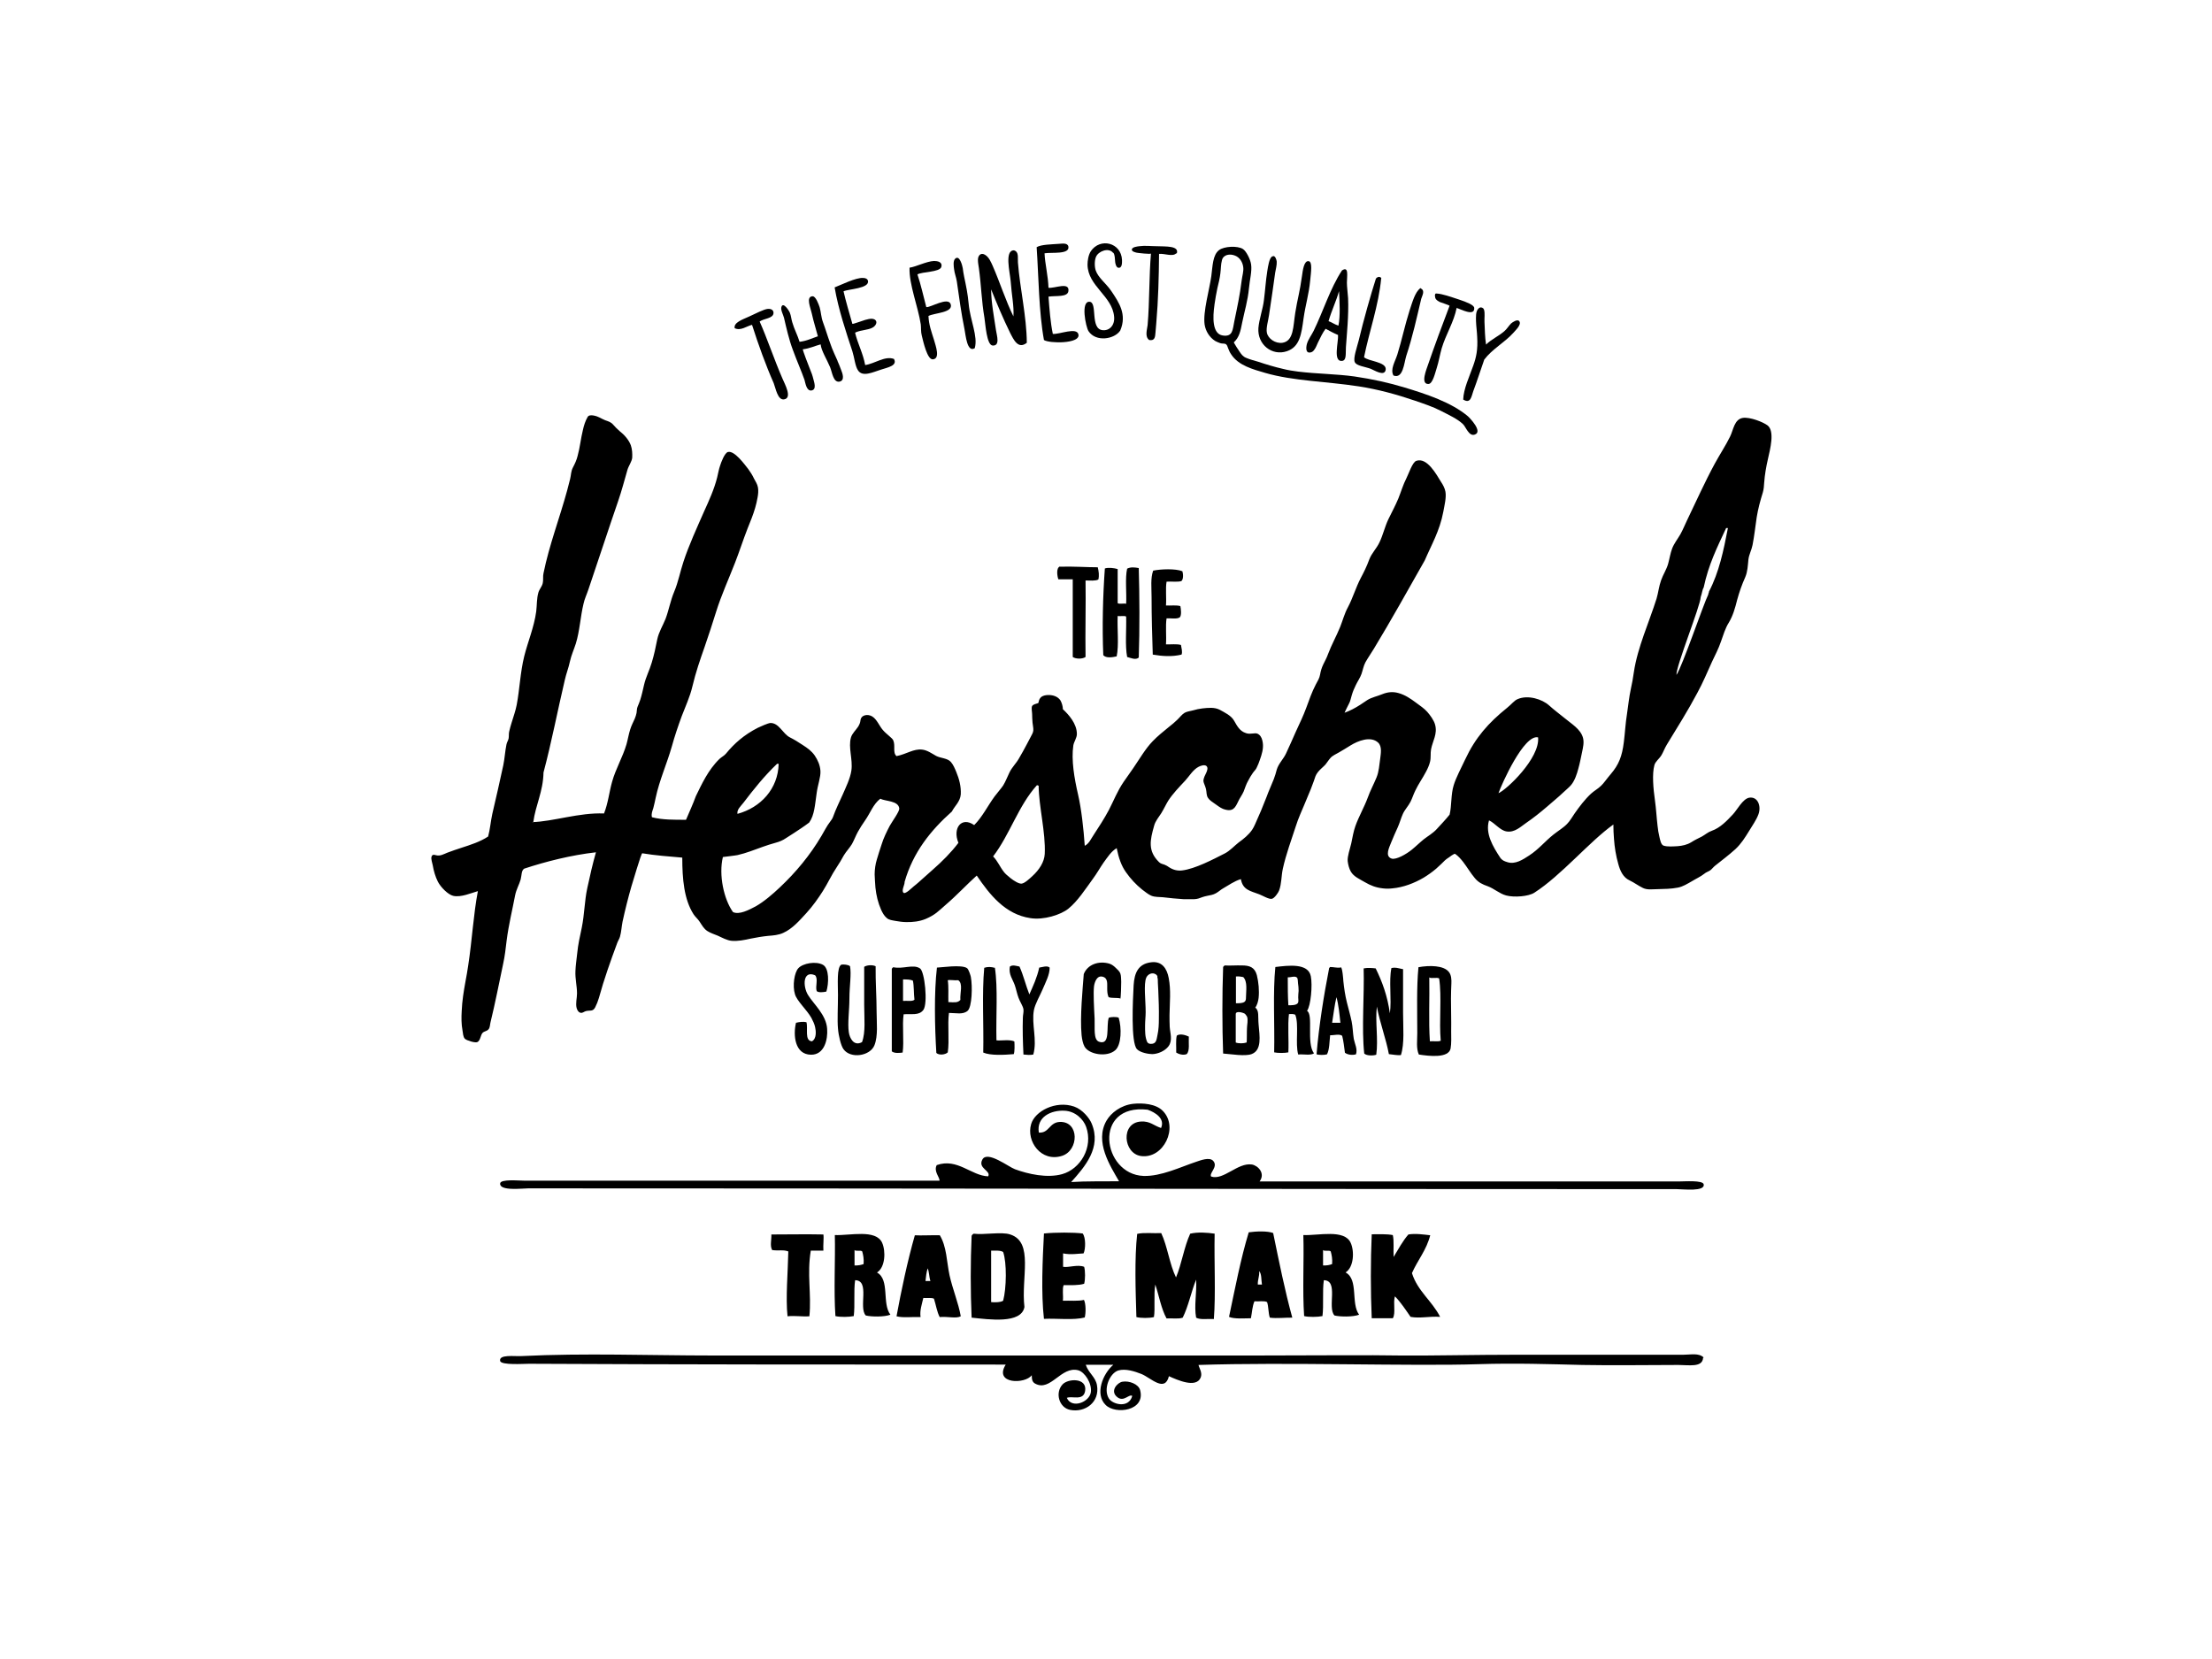 <svg xmlns="http://www.w3.org/2000/svg" width="200" height="150" viewBox="0 0 200 150" fill="none"><path fill-rule="evenodd" clip-rule="evenodd" d="M48.108 74.334C50.033 74.281 52.332 73.461 54.613 73.55C54.988 72.606 55.077 71.626 55.344 70.681C55.665 69.523 56.306 68.453 56.645 67.295C56.77 66.849 56.841 66.386 56.984 65.941C57.09 65.602 57.251 65.299 57.393 64.978C57.465 64.8 57.518 64.639 57.554 64.461C57.59 64.265 57.572 64.087 57.643 63.909C57.732 63.695 57.821 63.481 57.892 63.267C58.035 62.822 58.124 62.376 58.231 61.931C58.391 61.218 58.73 60.594 58.926 59.917C59.14 59.222 59.282 58.527 59.425 57.814C59.568 57.137 59.924 56.584 60.174 55.961C60.477 55.159 60.619 54.303 60.958 53.501C61.332 52.61 61.492 51.701 61.795 50.792C62.276 49.313 63.025 47.691 63.666 46.23C64.112 45.25 64.575 44.234 64.843 43.165C64.932 42.808 64.985 42.452 65.11 42.096C65.199 41.81 65.52 40.937 65.823 40.866C66.411 40.723 67.32 41.989 67.659 42.416C67.855 42.684 68.033 42.969 68.175 43.272C68.318 43.539 68.478 43.771 68.532 44.074C68.585 44.377 68.55 44.697 68.496 44.983C68.389 45.624 68.193 46.248 67.962 46.854C67.837 47.175 67.712 47.478 67.587 47.798C67.177 48.85 66.874 49.812 66.465 50.864C65.894 52.343 65.217 53.804 64.736 55.355C64.415 56.388 64.076 57.422 63.72 58.456C63.292 59.685 62.918 60.737 62.597 62.091C62.383 63 61.974 63.873 61.635 64.764C61.314 65.638 60.993 66.582 60.744 67.491C60.298 69.059 59.621 70.538 59.282 72.142C59.211 72.445 59.158 72.766 59.069 73.069C58.98 73.354 58.873 73.568 58.944 73.889C59.871 74.138 61.011 74.121 62.027 74.121C62.33 73.408 62.651 72.713 62.918 71.982C63.435 70.93 64.023 69.612 65.057 68.614C65.253 68.436 65.484 68.329 65.645 68.132C66.375 67.241 67.266 66.439 68.532 65.798C68.763 65.691 69.423 65.388 69.654 65.37C70.439 65.352 70.777 66.35 71.419 66.671C71.811 66.867 72.185 67.099 72.559 67.348C73.005 67.633 73.361 67.883 73.664 68.311C73.949 68.738 74.145 69.184 74.181 69.701C74.217 70.253 73.949 70.913 73.843 71.679C73.682 72.766 73.647 73.693 73.165 74.37C72.72 74.709 72.256 75.011 71.793 75.314C71.561 75.457 71.33 75.617 71.098 75.76C70.759 75.992 70.492 76.099 70.1 76.206C69.708 76.312 69.334 76.437 68.977 76.562C68.229 76.829 67.48 77.132 66.696 77.311C66.571 77.346 65.36 77.489 65.36 77.489C64.968 79.128 65.449 81.302 66.269 82.461C66.821 82.746 67.73 82.265 68.336 81.944C69.084 81.516 69.85 80.857 70.492 80.251C71.954 78.879 73.254 77.311 74.27 75.582C74.537 75.136 74.751 74.691 75.054 74.299C75.161 74.156 75.268 74.013 75.322 73.853C75.571 73.158 75.892 72.516 76.195 71.839C76.48 71.18 76.872 70.396 76.979 69.665C77.122 68.649 76.676 67.58 76.943 66.671C77.05 66.315 77.371 66.03 77.585 65.709C77.692 65.531 77.781 65.352 77.799 65.138C77.852 64.622 78.476 64.533 78.868 64.782C79.296 65.049 79.51 65.655 79.831 66.012C80.133 66.368 80.668 66.725 80.757 66.921C80.989 67.42 80.686 68.043 81.06 68.364C81.969 68.186 82.593 67.687 83.377 67.776C83.84 67.829 84.232 68.115 84.642 68.346C85.052 68.56 85.676 68.542 85.979 68.899C86.193 69.148 86.335 69.487 86.46 69.79C86.727 70.431 86.906 71.109 86.87 71.822C86.816 72.499 86.3 72.891 86.068 73.372C84.143 75.083 82.557 77.061 81.791 79.734C81.809 80.001 81.506 80.465 81.666 80.697C81.826 80.928 82.468 80.251 82.611 80.144C82.753 80.037 82.896 79.912 83.02 79.805C83.448 79.431 83.876 79.039 84.321 78.647C85.177 77.899 85.997 77.079 86.656 76.206C86.104 74.869 86.941 73.8 88.082 74.602C88.83 73.853 89.294 72.873 89.935 72C90.185 71.661 90.47 71.358 90.701 71.02C90.933 70.645 91.076 70.235 91.272 69.843C91.503 69.362 91.878 69.024 92.127 68.578C92.377 68.15 92.608 67.74 92.84 67.295C92.965 67.063 93.072 66.849 93.196 66.618C93.285 66.439 93.41 66.261 93.428 66.047C93.446 65.816 93.375 65.566 93.357 65.335C93.339 65.085 93.321 64.818 93.321 64.568C93.321 64.39 93.232 63.998 93.321 63.838C93.41 63.677 93.678 63.642 93.874 63.57C93.891 63.57 93.945 63.303 93.963 63.267C93.998 63.178 94.07 63.089 94.141 63.018C94.337 62.875 94.587 62.84 94.818 62.84C95.228 62.84 95.656 62.982 95.888 63.339C96.012 63.57 96.101 63.873 96.101 64.123C96.618 64.604 97.367 65.424 97.367 66.368C97.367 66.725 97.099 67.063 97.046 67.402C96.85 68.703 97.135 70.378 97.474 71.839C97.776 73.14 97.973 74.94 98.079 76.473C98.472 76.277 98.65 75.831 98.881 75.493C99.345 74.78 99.826 74.049 100.254 73.247C100.717 72.356 101.002 71.572 101.59 70.699C101.875 70.271 102.196 69.861 102.464 69.451C103.052 68.596 103.568 67.687 104.228 67.01C104.673 66.546 105.19 66.136 105.689 65.727C105.956 65.513 106.206 65.317 106.438 65.085C106.669 64.871 106.848 64.604 107.115 64.444C107.347 64.319 107.614 64.301 107.863 64.23C108.149 64.141 108.434 64.087 108.719 64.051C109.236 63.998 109.806 63.927 110.287 64.176C110.733 64.426 111.321 64.693 111.588 65.174C111.855 65.638 112.087 66.101 112.639 66.279C112.782 66.332 112.942 66.35 113.103 66.332C113.37 66.332 113.602 66.226 113.834 66.422C114.047 66.582 114.136 66.885 114.172 67.135C114.261 67.669 114.083 68.222 113.905 68.721C113.834 68.934 113.744 69.166 113.637 69.38C113.566 69.576 113.388 69.719 113.281 69.879C113.121 70.111 112.978 70.342 112.853 70.592C112.675 70.895 112.568 71.251 112.443 71.572C112.301 71.893 112.087 72.16 111.944 72.481C111.677 73.033 111.481 73.461 110.59 73.14C110.323 73.033 110.055 72.82 109.824 72.659C109.628 72.516 109.378 72.374 109.236 72.16C109.057 71.911 109.111 71.626 109.04 71.34C108.968 71.037 108.826 70.806 108.808 70.627C108.808 70.325 108.968 70.093 109.075 69.843C109.147 69.683 109.253 69.398 109.075 69.255C108.897 69.113 108.558 69.237 108.38 69.326C107.863 69.594 107.543 70.164 107.168 70.574C106.634 71.144 106.028 71.768 105.618 72.41C105.422 72.73 105.226 73.158 104.994 73.532C104.762 73.889 104.46 74.245 104.353 74.655C103.978 75.974 103.764 76.936 104.798 77.952C104.941 78.095 105.101 78.112 105.297 78.184C105.44 78.237 105.582 78.326 105.707 78.415C106.063 78.647 106.455 78.754 106.883 78.701C108.059 78.558 109.681 77.703 110.733 77.168C111.196 76.936 111.588 76.491 111.998 76.17C112.443 75.849 112.889 75.493 113.21 75.029C113.299 74.905 113.406 74.691 113.477 74.53C113.851 73.711 114.19 72.909 114.511 72.071C114.707 71.519 114.956 71.002 115.17 70.449C115.277 70.164 115.366 69.879 115.437 69.594C115.598 69.041 116.043 68.632 116.275 68.132C116.578 67.491 116.863 66.832 117.148 66.19C117.326 65.816 117.487 65.442 117.665 65.067C117.986 64.372 118.235 63.642 118.503 62.929C118.645 62.572 118.788 62.234 118.966 61.895C119.126 61.592 119.305 61.325 119.358 60.986C119.412 60.665 119.501 60.38 119.643 60.077C119.786 59.774 119.964 59.471 120.071 59.151C120.392 58.295 120.837 57.511 121.176 56.673C121.408 56.085 121.568 55.462 121.871 54.909C122.316 54.072 122.584 53.127 123.029 52.272C123.314 51.737 123.564 51.238 123.813 50.561C124.027 50.008 124.473 49.581 124.722 49.046C125.043 48.386 125.204 47.638 125.524 46.961C125.827 46.337 126.166 45.713 126.433 45.072C126.683 44.448 126.861 43.824 127.164 43.236C127.36 42.862 127.698 41.793 128.055 41.668C129.035 41.329 129.873 42.898 130.283 43.557C130.461 43.824 130.639 44.145 130.692 44.466C130.782 44.983 130.603 45.696 130.496 46.284C130.176 47.994 129.409 49.295 128.821 50.668C127.306 53.341 125.809 56.032 124.223 58.652C123.974 59.062 123.689 59.471 123.457 59.881C123.279 60.22 123.225 60.576 123.101 60.933C122.976 61.289 122.744 61.61 122.584 61.949C122.441 62.234 122.316 62.537 122.227 62.84C122.138 63.107 122.103 63.392 121.96 63.642C121.817 63.909 121.693 64.176 121.568 64.444C122.067 64.265 122.53 64.016 122.976 63.731C123.19 63.588 123.404 63.446 123.617 63.303C124.009 63.053 124.544 62.947 124.972 62.768C125.453 62.572 125.934 62.519 126.433 62.661C127.039 62.822 127.556 63.178 128.055 63.552C128.394 63.802 128.768 64.051 129.053 64.372C129.32 64.675 129.641 65.121 129.748 65.495C129.997 66.35 129.534 66.992 129.392 67.74C129.32 68.115 129.392 68.489 129.302 68.863C129.231 69.166 129.089 69.487 128.946 69.754C128.643 70.342 128.251 70.877 127.966 71.483C127.805 71.804 127.698 72.16 127.538 72.481C127.342 72.873 127.021 73.194 126.843 73.586C126.665 73.978 126.558 74.406 126.38 74.798C126.184 75.243 125.97 75.689 125.792 76.152C125.613 76.615 125.186 77.417 125.827 77.631C126.237 77.756 127.164 77.221 127.645 76.829C128.019 76.526 128.358 76.188 128.732 75.885C129.124 75.582 129.57 75.332 129.908 74.958C130.3 74.53 130.71 74.103 131.067 73.657C131.263 72.873 131.174 71.822 131.441 70.984C131.655 70.289 132.1 69.469 132.475 68.667C133.401 66.689 134.56 65.37 136.288 63.98C136.645 63.695 136.93 63.321 137.215 63.214C138.142 62.804 139.443 63.214 140.066 63.784C140.459 64.141 140.975 64.533 141.439 64.907C142.045 65.424 142.918 65.905 143.132 66.725C143.239 67.152 143.132 67.58 143.043 68.008C142.936 68.507 142.847 69.006 142.704 69.505C142.579 69.986 142.383 70.574 142.062 70.966C141.902 71.162 141.599 71.412 141.332 71.661C140.868 72.107 140.369 72.499 139.888 72.926C139.265 73.461 138.641 73.96 137.964 74.423C137.536 74.709 136.948 75.314 136.199 75.172C135.611 75.065 135.166 74.423 134.631 74.174C134.275 75.368 134.987 76.544 135.629 77.524C135.807 77.792 136.003 77.863 136.288 77.952C137.001 78.184 137.696 77.72 138.267 77.346C139.14 76.776 139.674 76.081 140.459 75.457C140.886 75.118 141.367 74.833 141.688 74.495C141.956 74.227 142.169 73.835 142.383 73.532C142.793 72.944 143.292 72.285 143.845 71.768C144.13 71.501 144.486 71.323 144.771 71.037C145.003 70.823 145.288 70.396 145.627 70.004C146.375 69.13 146.66 68.382 146.821 67.099C146.928 66.261 146.963 65.424 147.106 64.55C147.213 63.838 147.284 63.071 147.462 62.252C147.569 61.77 147.641 61.378 147.73 60.755C148.068 58.509 149.102 56.281 149.779 54.125C149.939 53.59 149.993 53.002 150.189 52.468C150.367 51.951 150.688 51.487 150.831 50.953C150.955 50.507 151.027 50.026 151.187 49.598C151.365 49.135 151.668 48.761 151.918 48.333C152.149 47.923 152.328 47.478 152.524 47.068C153.343 45.375 154.127 43.61 155.036 41.935C155.5 41.08 156.034 40.278 156.426 39.476C156.729 38.87 156.801 37.908 157.585 37.783C158.244 37.694 159.403 38.157 159.812 38.46C160.49 38.977 160.044 40.634 159.848 41.508C159.688 42.203 159.563 42.915 159.51 43.646C159.492 43.949 159.474 44.234 159.385 44.537C159.153 45.286 158.957 45.998 158.832 46.783C158.708 47.62 158.618 48.458 158.458 49.278C158.369 49.741 158.137 50.133 158.084 50.596C158.03 51.131 158.013 51.683 157.799 52.182C157.496 52.86 157.264 53.519 157.068 54.232C156.89 54.945 156.694 55.658 156.319 56.281C155.981 56.816 155.821 57.404 155.607 57.992C155.393 58.634 155.072 59.24 154.787 59.846C154.359 60.79 153.967 61.735 153.468 62.644C152.63 64.23 151.65 65.78 150.706 67.331C150.51 67.651 150.385 68.008 150.225 68.275C150.011 68.632 149.672 68.845 149.583 69.184C149.369 69.968 149.476 71.269 149.637 72.392C149.743 73.14 149.779 73.907 149.868 74.655C149.904 75.011 149.957 75.35 150.046 75.707C150.1 75.92 150.171 76.366 150.403 76.455C150.759 76.58 151.312 76.526 151.686 76.508C152.114 76.473 152.541 76.384 152.916 76.152C153.219 75.956 153.557 75.796 153.878 75.635C154.163 75.475 154.448 75.225 154.769 75.118C155.535 74.851 156.141 74.21 156.676 73.639C157.068 73.229 157.567 72.231 158.155 72.124C158.939 72 159.26 72.891 158.993 73.621C158.797 74.156 158.44 74.637 158.155 75.118C157.781 75.724 157.442 76.277 156.908 76.776C156.319 77.311 155.696 77.774 155.072 78.273C154.912 78.398 154.805 78.558 154.644 78.683C154.466 78.808 154.252 78.861 154.092 79.004C153.753 79.271 153.343 79.449 152.969 79.681C152.559 79.912 152.167 80.162 151.722 80.251C151.098 80.376 150.474 80.376 149.85 80.394C149.405 80.394 148.959 80.483 148.549 80.287C148.14 80.091 147.765 79.805 147.355 79.609C146.749 79.342 146.482 78.718 146.322 78.13C146.108 77.382 145.983 76.615 145.93 75.849C145.894 75.421 145.876 74.976 145.876 74.548C143.702 76.099 141.171 79.146 138.73 80.714C138.213 81.053 136.912 81.16 136.181 80.964C135.576 80.803 135.094 80.34 134.506 80.126C134.043 79.966 133.669 79.788 133.348 79.396C132.956 78.932 132.653 78.398 132.279 77.916C132.065 77.649 131.851 77.4 131.566 77.204C131.494 77.15 131.049 77.489 130.978 77.542C130.71 77.703 130.55 77.881 130.336 78.095C130.176 78.237 130.015 78.398 129.855 78.54C129.498 78.843 129.124 79.11 128.714 79.36C127.859 79.859 126.879 80.233 125.899 80.322C125.613 80.358 125.31 80.358 125.025 80.322C124.402 80.251 123.938 80.073 123.386 79.752C122.94 79.485 122.406 79.271 122.138 78.808C121.978 78.54 121.889 78.166 121.853 77.863C121.817 77.417 122.049 76.794 122.174 76.259C122.281 75.724 122.388 75.136 122.548 74.691C122.851 73.835 123.35 72.98 123.671 72.107C123.885 71.501 124.206 70.913 124.455 70.307C124.687 69.754 124.705 69.166 124.794 68.578C124.847 68.132 124.972 67.509 124.615 67.152C123.938 66.511 122.762 66.992 122.103 67.402C121.764 67.616 121.408 67.829 121.069 68.026C120.802 68.186 120.481 68.311 120.285 68.542C120.124 68.721 120 68.934 119.839 69.13C119.625 69.362 119.358 69.558 119.162 69.808C118.948 70.075 118.895 70.307 118.788 70.627C118.699 70.859 118.61 71.109 118.521 71.34C118.342 71.804 118.128 72.249 117.95 72.713C117.719 73.283 117.398 73.942 117.148 74.744C116.774 75.903 116.275 77.239 115.99 78.54C115.847 79.182 115.883 79.895 115.651 80.518C115.58 80.714 115.224 81.231 114.992 81.267C114.725 81.32 114.208 80.999 113.851 80.857C113.067 80.554 112.372 80.483 112.194 79.485C111.57 79.681 111.125 80.019 110.59 80.322C110.394 80.429 110.162 80.643 109.931 80.768C109.681 80.91 109.414 80.946 109.147 80.999C109.004 81.035 108.879 81.053 108.737 81.106C108.451 81.213 108.291 81.285 107.97 81.302C107.65 81.302 107.329 81.302 107.026 81.302C106.402 81.267 105.76 81.195 105.137 81.124C104.78 81.089 104.424 81.124 104.085 80.982C103.8 80.857 103.533 80.625 103.265 80.429C102.713 79.984 102.214 79.449 101.804 78.861C101.394 78.291 101.145 77.578 100.967 76.687C100.468 76.972 100.129 77.524 99.772 78.005C99.452 78.469 99.167 78.986 98.81 79.467C98.133 80.394 97.438 81.481 96.6 82.158C95.923 82.71 94.355 83.209 93.161 83.013C90.88 82.675 89.472 80.875 88.313 79.164C87.476 79.912 86.496 80.964 85.516 81.801C84.838 82.389 84.571 82.71 83.698 83.085C83.145 83.316 82.504 83.388 81.916 83.37C81.595 83.37 81.274 83.316 80.953 83.263C80.686 83.209 80.383 83.192 80.169 82.996C79.937 82.799 79.795 82.532 79.67 82.265C79.385 81.623 79.225 80.946 79.153 80.251C79.118 79.859 79.1 79.449 79.082 79.057C79.082 78.629 79.153 78.112 79.278 77.72C79.385 77.346 79.581 76.74 79.724 76.312C79.866 75.831 80.169 75.19 80.454 74.655C80.686 74.245 81.328 73.372 81.31 73.105C81.238 72.374 80.026 72.463 79.599 72.214C78.957 72.695 78.69 73.514 78.209 74.192C77.977 74.53 77.763 74.851 77.567 75.208C77.371 75.564 77.229 75.956 77.032 76.312C76.819 76.669 76.516 76.972 76.302 77.328C76.106 77.685 75.892 78.059 75.66 78.398C75.179 79.11 74.841 79.877 74.395 80.572C73.985 81.213 73.504 81.908 72.898 82.568C72.292 83.227 71.65 83.976 70.813 84.35C70.385 84.546 69.922 84.582 69.459 84.617C68.924 84.671 68.389 84.76 67.872 84.867C67.32 84.992 66.696 85.116 66.144 85.063C65.734 85.027 65.288 84.778 64.896 84.599C64.593 84.475 64.255 84.368 63.969 84.189C63.631 83.976 63.471 83.655 63.257 83.334C63.096 83.085 62.865 82.906 62.704 82.657C61.849 81.32 61.688 79.467 61.688 77.542C60.459 77.435 59.229 77.346 58.071 77.15C57.964 77.15 57.18 79.895 57.09 80.144C56.788 81.195 56.52 82.265 56.288 83.334C56.199 83.78 56.182 84.243 56.057 84.689C56.003 84.885 55.879 85.063 55.807 85.259C55.201 86.898 54.613 88.538 54.15 90.231C54.061 90.534 53.954 90.801 53.811 91.086C53.597 91.496 53.33 91.318 52.956 91.425C52.778 91.478 52.671 91.621 52.475 91.567C52.279 91.514 52.19 91.318 52.136 91.14C52.029 90.712 52.172 90.249 52.172 89.821C52.172 89.162 51.994 88.484 52.029 87.789C52.047 87.273 52.136 86.72 52.19 86.186C52.261 85.419 52.439 84.635 52.599 83.886C52.849 82.657 52.849 81.445 53.099 80.304C53.33 79.217 53.597 78.059 53.883 77.061C51.655 77.311 49.338 77.899 47.396 78.54C47.128 78.718 47.182 79.11 47.075 79.52C46.95 79.966 46.683 80.411 46.576 80.946C46.326 82.265 45.988 83.619 45.81 85.027C45.721 85.776 45.649 86.435 45.489 87.166C45.115 88.93 44.776 90.694 44.348 92.441C44.295 92.637 44.313 92.904 44.17 93.064C44.028 93.243 43.796 93.225 43.635 93.385C43.439 93.599 43.439 94.098 43.154 94.223C42.958 94.312 42.192 94.08 42.032 93.92C41.871 93.76 41.853 93.385 41.818 93.171C41.711 92.601 41.711 91.995 41.746 91.407C41.782 90.516 41.925 89.625 42.085 88.752C42.174 88.271 42.263 87.789 42.334 87.29C42.691 84.956 42.798 82.728 43.208 80.572C42.637 80.732 41.675 81.16 40.98 80.999C40.517 80.893 39.857 80.233 39.59 79.716C39.358 79.253 39.216 78.754 39.127 78.237C39.091 78.023 38.948 77.667 39.02 77.453C39.091 77.239 39.251 77.275 39.43 77.328C39.822 77.417 40.089 77.239 40.445 77.097C40.855 76.936 41.301 76.794 41.728 76.651C42.548 76.384 43.404 76.116 44.134 75.635C44.313 74.976 44.366 74.263 44.509 73.604C44.847 72.142 45.168 70.77 45.507 69.184C45.631 68.578 45.667 67.919 45.792 67.313C45.827 67.117 45.952 66.956 45.988 66.76C46.023 66.564 45.988 66.35 46.041 66.136C46.095 65.869 46.184 65.602 46.255 65.352C46.416 64.818 46.612 64.283 46.718 63.731C46.986 62.323 47.039 60.79 47.396 59.347C47.717 58.046 48.287 56.727 48.483 55.283C48.554 54.695 48.518 54.143 48.679 53.572C48.768 53.27 49 53.038 49.071 52.735C49.142 52.45 49.071 52.111 49.142 51.826C49.659 49.278 50.603 46.836 51.281 44.341C51.37 44.002 51.459 43.646 51.548 43.307C51.637 42.951 51.619 42.612 51.798 42.274C51.976 41.935 52.136 41.597 52.225 41.222C52.439 40.456 52.51 39.654 52.706 38.87C52.796 38.46 52.92 38.068 53.134 37.694C53.312 37.391 54.007 37.64 54.203 37.747C54.382 37.836 54.542 37.925 54.72 37.997C55.023 38.104 55.237 38.157 55.451 38.407C55.629 38.603 55.807 38.799 56.021 38.977C56.449 39.316 56.841 39.743 57.037 40.26C57.162 40.616 57.18 41.026 57.162 41.383C57.126 41.739 56.841 42.113 56.734 42.47C56.449 43.45 56.217 44.359 55.897 45.286C55.005 47.87 54.114 50.614 53.205 53.287C53.063 53.715 52.849 54.161 52.76 54.588C52.475 55.764 52.421 57.03 52.065 58.188C51.887 58.741 51.655 59.24 51.53 59.81C51.406 60.398 51.192 60.915 51.067 61.485C50.407 64.283 49.873 67.099 49.142 69.843C49.106 71.59 48.429 72.766 48.215 74.352M156.07 47.745C155.25 49.509 154.484 51.024 154.038 53.127C153.914 53.305 153.896 53.644 153.771 53.982C153.735 54.82 151.526 60.255 151.579 61.022C152.096 60.291 154.038 54.571 154.448 53.769C154.466 53.608 154.52 53.608 154.52 53.483C155.428 51.755 155.838 49.777 156.23 47.745C156.177 47.745 156.123 47.745 156.07 47.745ZM70.243 69.077C69.12 70.146 68.122 71.394 67.213 72.588C66.999 72.873 66.607 73.194 66.678 73.586C68.781 73.016 70.35 71.323 70.403 69.059C70.35 69.059 70.296 69.059 70.243 69.059M91.343 79.378C91.7 79.663 92.127 79.912 92.359 79.895C92.644 79.877 93.125 79.413 93.339 79.217C93.945 78.665 94.426 77.952 94.462 77.204C94.551 75.243 93.927 72.944 93.909 71.037C93.838 71.037 93.838 70.984 93.749 71.002C92.074 72.855 91.307 75.457 89.793 77.435C90.203 77.845 90.416 78.398 90.773 78.843C90.862 78.968 91.076 79.164 91.325 79.36M135.486 71.715C136.199 71.429 139.247 68.56 139.068 66.671C137.785 66.368 135.772 70.913 135.486 71.715Z" fill="black"></path><path fill-rule="evenodd" clip-rule="evenodd" d="M94.443 22.902C94.479 23.828 94.764 24.916 94.8 26.02C95.352 26.092 96.724 25.45 96.6 26.323C96.528 26.894 95.459 26.715 94.8 26.822C94.889 27.981 94.978 29.157 95.192 30.191C95.798 30.244 97.366 29.549 97.509 30.244C97.687 31.099 94.871 31.064 94.39 30.743C93.927 28.212 93.909 25.005 93.731 22.349C94.14 22.1 95.067 22.1 95.744 22.046C96.047 22.029 96.528 21.939 96.6 22.296C96.724 23.026 95.103 22.795 94.443 22.902Z" fill="black"></path><path fill-rule="evenodd" clip-rule="evenodd" d="M100.646 22.866C100.254 22.35 99.309 22.706 99.095 23.223C98.953 23.544 98.953 24.132 99.078 24.47C99.309 25.13 100.004 25.611 100.485 26.324C101.18 27.357 101.911 28.427 101.287 29.888C100.771 30.672 99.095 30.957 98.418 29.942C98.169 29.549 97.688 27.197 98.525 27.286C99.256 27.357 98.543 29.728 99.683 29.852C100.289 29.924 100.806 29.442 100.735 28.64C100.575 26.752 98.347 25.878 98.329 23.918C98.329 23.597 98.4 23.062 98.632 22.706C99.47 21.476 101.377 21.922 101.448 23.508C101.448 23.704 101.483 24.292 101.091 24.203C100.913 24.167 100.824 23.775 100.824 23.633C100.788 23.383 100.824 23.08 100.664 22.849" fill="black"></path><path fill-rule="evenodd" clip-rule="evenodd" d="M106.347 22.902C106.044 23.241 105.278 22.902 104.797 22.956C104.779 25.041 104.726 27.126 104.547 29.211C104.53 29.496 104.494 29.764 104.476 30.049C104.44 30.441 104.44 30.833 103.906 30.744C103.496 30.441 103.71 29.835 103.763 29.389C103.941 27.34 103.888 24.97 104.066 22.92C104.066 23.009 102.854 22.867 102.783 22.849C102.641 22.813 102.302 22.742 102.338 22.546C102.373 22.332 102.854 22.279 103.015 22.261C103.532 22.189 104.048 22.261 104.583 22.261C105.421 22.296 106.633 22.207 106.401 22.92" fill="black"></path><path fill-rule="evenodd" clip-rule="evenodd" d="M111.571 30.993C111.731 31.26 111.874 31.509 112.052 31.759C112.23 32.026 112.373 32.24 112.694 32.365C113.032 32.508 113.389 32.597 113.745 32.703C114.494 32.953 115.26 33.185 116.044 33.363C116.472 33.47 116.917 33.541 117.345 33.595C119.074 33.808 120.82 33.808 122.477 34.04C124.064 34.272 125.596 34.61 127.004 35.038C128.947 35.626 131.228 36.375 132.725 37.64C132.885 37.783 134.115 39.048 133.331 39.297C132.814 39.476 132.529 38.584 132.279 38.353C131.762 37.854 130.978 37.515 130.265 37.141C129.535 36.767 128.768 36.517 127.949 36.232C126.273 35.662 124.58 35.199 122.834 34.931C119.947 34.486 116.917 34.45 114.404 33.719C113.317 33.398 111.981 33.06 111.321 32.044C111.197 31.866 111.107 31.67 111.036 31.474C110.965 31.296 110.947 31.135 110.751 31.082C110.591 31.046 110.448 31.082 110.288 31.011C110.145 30.957 110.003 30.904 109.878 30.832C109.361 30.512 109.005 29.941 108.915 29.335C108.755 28.212 109.361 26.145 109.521 24.969C109.646 24.024 109.646 23.062 110.216 22.617C110.68 22.26 111.892 22.207 112.373 22.51C112.676 22.688 113.068 23.472 113.121 23.918C113.21 24.523 112.997 25.29 112.925 26.074C112.818 27.197 112.515 28.177 112.319 29.139C112.159 29.977 112.034 30.512 111.571 30.939M109.807 27.571C109.646 28.676 109.593 30.191 110.555 30.333C111.482 30.476 111.446 29.799 111.606 29.032C111.856 27.82 112.105 26.698 112.266 25.361C112.319 24.933 112.462 24.506 112.408 24.149C112.355 23.704 112.088 23.276 111.678 23.116C111.214 22.92 110.608 23.009 110.484 23.526C110.377 23.918 110.395 24.328 110.341 24.72C110.288 25.165 110.181 25.611 110.074 26.038C109.967 26.537 109.878 27.054 109.807 27.553" fill="black"></path><path fill-rule="evenodd" clip-rule="evenodd" d="M92.84 30.993C92.055 31.617 91.646 30.708 91.325 30.084C90.719 28.854 90.059 27.286 89.614 26.163C89.614 27.304 89.881 28.694 90.059 29.888C90.131 30.351 90.434 31.278 89.757 31.242C89.204 31.224 89.097 29.264 89.008 28.73C88.741 27.161 88.723 25.825 88.509 24.256C88.473 24.007 88.42 23.757 88.42 23.49C88.42 23.116 88.669 22.813 89.044 23.027C89.418 23.241 89.596 23.686 89.757 24.043C90.398 25.504 90.933 27.197 91.628 28.605C91.699 27.714 91.467 26.68 91.378 25.397C91.307 24.595 90.808 22.617 91.681 22.635C92.145 22.777 92.002 23.276 92.038 23.74C92.216 26.056 92.822 28.605 92.84 30.975" fill="black"></path><path fill-rule="evenodd" clip-rule="evenodd" d="M115.134 23.151C115.312 23.151 115.419 23.49 115.437 23.65C115.455 23.989 115.348 24.328 115.294 24.666C115.134 25.842 114.938 27.197 114.742 28.48C114.671 28.997 114.457 29.656 114.546 30.084C114.653 30.619 115.312 31.082 115.954 30.993C116.987 30.832 116.916 29.496 117.112 28.284C117.308 27.036 117.522 26.413 117.718 24.969C117.789 24.47 117.896 23.543 118.324 23.615C118.68 23.668 118.538 24.577 118.466 25.326C118.342 26.644 118.039 27.535 117.861 28.801C117.664 30.226 117.522 31.367 116.346 31.759C115.009 32.205 113.673 31.153 113.779 29.656C113.851 28.836 114.189 27.927 114.278 27.143C114.403 26.181 114.439 25.415 114.581 24.524C114.653 24.06 114.76 23.401 114.973 23.223C115.027 23.169 115.08 23.169 115.116 23.169" fill="black"></path><path fill-rule="evenodd" clip-rule="evenodd" d="M88.117 31.492C87.439 31.884 87.315 30.316 87.208 29.781C86.905 28.284 86.727 26.93 86.513 25.451C86.459 25.077 86.299 24.702 86.263 24.328C86.228 24.079 86.156 23.58 86.37 23.384C86.762 23.027 87.012 24.025 87.047 24.239C87.083 24.506 87.119 24.756 87.172 25.005C87.368 25.95 87.493 26.52 87.582 27.465C87.725 28.997 88.437 30.405 88.135 31.474" fill="black"></path><path fill-rule="evenodd" clip-rule="evenodd" d="M82.95 24.809C83.27 25.753 83.484 26.769 83.752 27.767C84.09 27.838 85.748 26.787 85.962 27.518C86.193 28.284 84.482 28.284 83.948 28.569C83.983 29.389 84.215 29.977 84.447 30.725C84.607 31.296 85.035 32.436 84.34 32.49C83.841 32.525 83.484 30.922 83.342 30.333C83.253 30.013 83.288 29.62 83.253 29.335C83.003 27.696 82.183 25.718 82.237 24.203C82.843 24.114 83.752 23.633 84.447 23.597C84.75 23.597 85.249 23.668 85.106 24.149C84.946 24.613 83.395 24.559 82.95 24.809Z" fill="black"></path><path fill-rule="evenodd" clip-rule="evenodd" d="M120.962 30.28C120.57 30.119 120.231 29.923 119.857 29.727C119.608 30.048 119.376 30.529 119.162 30.975C119.055 31.189 118.984 31.438 118.824 31.634C118.752 31.741 118.663 31.812 118.556 31.848C118.039 32.008 118.075 31.456 118.164 31.1C118.289 30.672 118.574 30.315 118.77 29.923C119.643 28.141 120.267 26.074 121.336 24.452C121.978 24.024 121.782 24.969 121.782 25.557C121.782 25.949 121.853 26.413 121.889 26.965C121.96 28.462 121.764 30.315 121.693 31.385C121.657 31.973 121.764 32.597 121.336 32.632C120.499 32.721 121.033 30.904 120.98 30.28M120.107 29.032C120.427 29.139 120.659 29.335 121.016 29.442C121.194 28.605 121.122 27.25 121.069 26.323C120.802 27.268 120.392 28.088 120.124 29.032" fill="black"></path><path fill-rule="evenodd" clip-rule="evenodd" d="M124.882 25.165C124.65 27.624 123.812 29.923 123.331 32.294C123.688 32.668 125.345 32.703 125.292 33.398C125.22 34.111 124.222 33.452 123.937 33.345C123.403 33.149 122.636 33.078 122.494 32.739C122.333 32.4 122.69 31.402 122.85 30.779C123.278 28.979 123.937 26.644 124.401 25.201C124.401 25.165 124.686 24.88 124.9 25.147" fill="black"></path><path fill-rule="evenodd" clip-rule="evenodd" d="M76.266 26.324C76.462 27.197 76.8 28.337 77.068 29.282C77.068 29.335 78.137 28.943 78.226 28.925C78.422 28.872 78.618 28.819 78.814 28.819C79.26 28.836 79.385 29.193 79.046 29.514C78.761 29.763 78.297 29.799 77.923 29.888C77.87 29.888 77.299 30.03 77.317 30.102C77.567 31.117 78.03 31.937 78.226 33.007C79.099 32.882 80.008 32.151 80.828 32.454C81.167 33.06 80.276 33.22 79.67 33.416C78.921 33.648 77.977 34.129 77.567 33.47C77.317 33.096 77.246 32.312 77.068 31.759C76.498 30.03 75.802 27.963 75.464 25.985C76.07 25.753 77.371 25.094 78.03 25.13C78.297 25.13 78.44 25.236 78.476 25.379C78.654 26.092 76.694 26.128 76.266 26.341" fill="black"></path><path fill-rule="evenodd" clip-rule="evenodd" d="M128.447 26.074C128.893 26.27 128.572 26.751 128.501 27.019C128.091 28.747 127.735 30.405 127.146 32.187C126.95 32.828 126.861 34.29 125.988 33.951C125.685 33.381 126.131 32.722 126.345 32.044C126.737 30.797 127.022 29.407 127.449 28.07C127.717 27.268 127.931 26.448 128.412 26.056H128.465L128.447 26.074Z" fill="black"></path><path fill-rule="evenodd" clip-rule="evenodd" d="M131.708 27.821C131.458 29.122 130.727 30.227 130.353 31.492C130.193 32.044 130.086 32.704 129.908 33.256C129.765 33.684 129.551 34.7 129.159 34.718C128.393 34.753 128.999 33.345 129.106 33.007C129.747 31.153 130.407 29.371 131.066 27.642C131.066 27.607 130.264 27.339 130.175 27.304C130.032 27.233 129.926 27.161 129.819 27.037C129.747 26.947 129.658 26.484 129.89 26.538C130.442 26.573 131.12 26.823 131.939 27.09C132.581 27.304 133.276 27.571 133.294 27.838C133.347 28.658 132.064 27.945 131.69 27.838" fill="black"></path><path fill-rule="evenodd" clip-rule="evenodd" d="M75.714 32.615C75.839 32.882 75.946 33.167 76.053 33.452C76.177 33.755 76.409 34.397 75.91 34.504C75.34 34.611 75.251 33.684 75.055 33.203C74.787 32.543 74.253 31.706 74.199 31.136C73.665 31.278 73.201 31.51 72.595 31.581C72.524 31.581 73.183 33.238 73.237 33.381C73.362 33.666 73.469 33.969 73.54 34.272C73.611 34.557 73.861 35.234 73.362 35.306C72.916 35.359 72.827 34.646 72.738 34.343C72.471 33.577 72.043 32.615 71.686 31.634C71.33 30.69 71.098 29.639 70.885 28.73C70.813 28.445 70.564 28.017 70.653 27.749C70.813 27.25 71.366 28.124 71.419 28.284C71.526 28.551 71.544 28.854 71.633 29.14C71.811 29.763 72.132 30.351 72.292 30.904C72.934 30.832 73.415 30.583 73.95 30.405C73.772 29.71 73.576 29.157 73.397 28.337C73.29 27.838 72.845 26.841 73.451 26.787C73.754 26.751 74.021 27.518 74.11 27.785C74.235 28.213 74.235 28.658 74.413 29.14C74.645 29.763 74.823 30.387 75.055 31.011C75.162 31.314 75.269 31.617 75.411 31.92C75.518 32.151 75.625 32.383 75.732 32.633" fill="black"></path><path fill-rule="evenodd" clip-rule="evenodd" d="M134.114 27.874C134.114 27.874 134.167 27.963 134.185 28.017C134.274 28.337 134.203 28.765 134.221 29.104C134.256 29.781 134.256 30.476 134.363 31.153C134.827 30.69 135.486 30.405 136.021 29.941C136.252 29.745 136.413 29.46 136.626 29.246C136.769 29.122 137.197 28.836 137.357 29.032C137.624 29.335 136.983 29.906 136.823 30.102C136.056 30.957 134.916 31.563 134.203 32.508C133.953 33.203 133.561 34.432 133.205 35.377C133.044 35.804 132.991 36.553 132.296 36.125C132.332 35.145 132.848 34.076 133.205 33.06C133.472 32.312 133.632 31.634 133.561 30.458C133.543 29.995 133.472 29.514 133.454 29.032C133.454 28.694 133.401 28.123 133.704 27.874C133.846 27.749 134.007 27.785 134.114 27.892" fill="black"></path><path fill-rule="evenodd" clip-rule="evenodd" d="M68.691 29.086C69.332 30.511 70.01 32.543 70.758 34.254C70.972 34.753 71.649 35.983 70.901 36.107C70.312 36.214 70.134 35.092 69.956 34.646C69.225 32.989 68.566 31.153 67.996 29.371C67.515 29.478 66.98 29.941 66.427 29.674C66.32 29.157 67.14 28.89 67.728 28.622C68.281 28.373 69.083 27.945 69.439 27.927C69.635 27.91 69.938 27.981 69.938 28.284C69.938 28.818 69.029 28.783 68.673 29.086" fill="black"></path><path fill-rule="evenodd" clip-rule="evenodd" d="M95.852 51.238C97.028 51.202 98.258 51.291 99.256 51.291C99.345 51.666 99.398 52.022 99.309 52.396C99.042 52.539 98.561 52.485 98.151 52.485C98.187 54.66 98.115 57.101 98.151 59.4C97.884 59.596 97.26 59.596 96.993 59.4V52.378H95.692C95.585 52.075 95.478 51.345 95.834 51.22" fill="black"></path><path fill-rule="evenodd" clip-rule="evenodd" d="M102.962 51.38C103.033 53.786 103.051 56.905 102.962 59.453C102.677 59.703 102.249 59.489 101.911 59.4C101.715 58.349 101.857 56.941 101.822 55.747C101.661 55.64 101.287 55.747 101.055 55.693C101.002 56.887 101.18 58.313 100.966 59.346C100.574 59.436 100.004 59.525 99.754 59.239C99.647 56.673 99.719 53.858 99.897 51.398C100.218 51.291 100.752 51.362 101.055 51.452V54.535C101.216 54.642 101.59 54.535 101.822 54.588C101.875 53.554 101.715 52.289 101.911 51.416C102.232 51.256 102.57 51.291 102.962 51.362" fill="black"></path><path fill-rule="evenodd" clip-rule="evenodd" d="M106.902 51.63C106.991 51.897 107.008 52.396 106.812 52.539C106.456 52.646 105.904 52.557 105.476 52.592C105.369 53.216 105.476 54.054 105.422 54.749C105.85 54.767 106.385 54.695 106.723 54.802C106.777 55.052 106.848 55.64 106.67 55.818C106.42 55.996 105.868 55.889 105.476 55.907C105.369 56.602 105.476 57.493 105.422 58.26C105.868 58.277 106.403 58.206 106.777 58.313C106.812 58.562 106.937 58.937 106.83 59.186C105.957 59.4 105.066 59.329 104.228 59.186C104.175 57.511 104.121 55.818 104.121 54C104.121 53.145 104.014 52.289 104.264 51.594C104.941 51.452 106.296 51.398 106.902 51.648" fill="black"></path><path fill-rule="evenodd" clip-rule="evenodd" d="M104.085 87.005C105.065 86.88 105.511 87.575 105.671 88.43C105.885 89.535 105.76 90.658 105.743 91.781C105.743 92.137 105.743 92.476 105.76 92.832C105.796 93.42 106.045 94.062 105.653 94.597C105.333 95.024 104.709 95.292 104.192 95.309C103.871 95.309 103.105 95.185 102.802 94.864C102.232 94.276 102.428 90.427 102.499 89.072C102.57 87.967 102.909 87.147 104.085 87.005ZM104.655 88.288C104.62 88.181 104.531 88.092 104.388 88.038C104.103 87.931 103.764 88.11 103.64 88.395C103.39 88.983 103.586 90.444 103.586 91.514C103.586 91.906 103.533 92.316 103.533 92.725C103.533 93.207 103.515 93.759 103.729 94.222C103.8 94.347 103.943 94.383 104.067 94.383C104.566 94.383 104.566 93.991 104.655 93.581C104.762 93.1 104.78 92.601 104.78 92.12C104.798 91.264 104.762 90.409 104.727 89.553C104.727 89.322 104.691 89.108 104.691 88.876C104.691 88.68 104.691 88.484 104.638 88.324" fill="black"></path><path fill-rule="evenodd" clip-rule="evenodd" d="M101.269 90.266C100.966 90.195 100.52 90.266 100.235 90.159C100.128 89.928 100.11 89.66 100.11 89.393C100.092 89.001 100.217 88.431 99.682 88.306C99.183 88.181 98.97 88.787 98.916 89.179C98.845 89.803 98.916 91.051 98.97 92.102C99.005 92.94 98.845 93.991 99.362 94.187C100.449 94.561 99.985 92.779 100.253 92.013C100.467 91.942 100.93 91.924 101.144 92.013C101.429 92.94 101.393 94.437 100.859 94.936C100.11 95.631 98.417 95.346 98.043 94.597C97.918 94.365 97.829 93.956 97.793 93.599C97.633 91.924 97.9 89.322 97.989 88.074C98.328 87.201 99.344 86.845 100.306 87.13C100.538 87.201 100.734 87.362 100.912 87.54C101.055 87.682 101.233 87.825 101.304 88.039C101.375 88.253 101.358 88.538 101.375 88.769C101.375 88.894 101.358 90.32 101.286 90.302" fill="black"></path><path fill-rule="evenodd" clip-rule="evenodd" d="M74.68 89.66C74.466 89.714 73.984 89.767 73.842 89.607C73.699 89.179 74.002 88.502 73.699 88.181C72.577 87.7 72.577 89.179 73.058 89.963C73.557 90.783 74.715 91.763 74.787 93.029C74.858 93.991 74.537 95.381 73.325 95.363C71.846 95.346 71.703 93.563 71.971 92.476C72.256 92.405 72.63 92.352 72.915 92.423C73.076 93.011 72.719 94.098 73.414 94.151C73.86 93.902 73.771 93.171 73.699 92.868C73.646 92.601 73.503 92.298 73.361 92.031C72.933 91.282 72.078 90.534 71.882 89.91C71.632 89.126 71.828 87.914 72.185 87.54C72.594 87.094 73.771 86.88 74.412 87.237C74.983 87.558 74.947 88.912 74.715 89.66" fill="black"></path><path fill-rule="evenodd" clip-rule="evenodd" d="M76.854 87.344C76.997 88.11 76.801 89.162 76.801 90.267C76.801 91.371 76.623 92.512 76.747 93.332C76.819 93.849 77.193 94.633 77.941 94.223C78.28 93.332 78.137 92.049 78.137 90.873C78.137 89.696 78.137 88.413 78.137 87.415C78.387 87.255 78.868 87.219 79.171 87.362C79.153 88.752 79.26 90.142 79.26 91.532C79.26 92.459 79.403 93.653 79.064 94.508C78.672 95.488 76.908 95.756 76.266 94.865C76.034 94.544 75.82 93.671 75.767 92.993C75.696 92.245 75.767 91.033 75.767 89.981C75.767 88.984 75.642 87.451 76.07 87.219C76.266 87.183 76.712 87.219 76.854 87.362" fill="black"></path><path fill-rule="evenodd" clip-rule="evenodd" d="M92.18 87.397C92.536 88.181 92.75 89.108 93.071 89.91C93.409 89.144 93.766 88.395 93.962 87.487C94.229 87.451 94.692 87.273 94.906 87.487C94.906 88.146 94.55 88.787 94.265 89.465C94.051 89.981 93.587 90.766 93.481 91.336C93.249 92.619 93.801 94.009 93.427 95.346C93.142 95.417 92.803 95.364 92.536 95.346C92.483 94.223 92.447 93.065 92.483 92.031C92.483 91.764 92.572 91.496 92.536 91.247C92.483 90.944 92.215 90.57 92.09 90.213C91.948 89.839 91.877 89.429 91.752 89.073C91.574 88.556 91.181 88.11 91.306 87.397C91.538 87.201 91.93 87.344 92.197 87.397" fill="black"></path><path fill-rule="evenodd" clip-rule="evenodd" d="M110.715 87.29C111.232 87.326 111.766 87.272 112.283 87.29C112.978 87.29 113.442 87.451 113.638 88.164C113.798 88.805 113.869 89.572 113.798 90.231C113.762 90.516 113.673 90.873 113.495 91.104C113.869 91.371 113.727 91.924 113.798 92.637C113.887 93.67 114.119 94.954 113.157 95.31C112.551 95.524 111.339 95.31 110.59 95.257C110.501 92.761 110.501 89.946 110.59 87.451C110.608 87.379 110.662 87.326 110.733 87.308M111.749 88.288V90.712C111.945 90.712 112.159 90.712 112.355 90.659C112.64 90.587 112.658 90.391 112.658 90.142C112.658 89.625 112.818 88.752 112.408 88.342C112.23 88.306 112.016 88.27 111.766 88.288M112.729 91.888C112.729 91.888 112.64 91.728 112.551 91.657C112.426 91.567 111.731 91.354 111.731 91.692V94.258C111.98 94.365 112.462 94.348 112.711 94.258C112.747 94.258 112.729 93.082 112.747 92.975C112.747 92.672 112.871 92.209 112.747 91.906" fill="black"></path><path fill-rule="evenodd" clip-rule="evenodd" d="M118.163 91.389C118.787 91.71 118.092 94.294 118.805 95.239C118.502 95.453 117.825 95.292 117.379 95.346C117.094 94.366 117.468 92.637 117.112 91.746C116.952 91.675 116.791 91.675 116.542 91.692C116.417 92.744 116.542 94.009 116.488 95.15C116.167 95.221 115.526 95.221 115.205 95.15C115.259 92.619 115.08 89.732 115.312 87.433C116.488 87.291 118.288 87.059 118.52 88.271C118.68 89.073 118.52 90.926 118.181 91.389M116.435 88.378C116.435 89.251 116.435 90.088 116.488 90.891C116.72 90.891 117.201 90.908 117.344 90.694C117.433 90.57 117.379 90.32 117.379 90.178C117.379 89.982 117.397 89.785 117.415 89.59C117.415 89.358 117.397 89.126 117.361 88.894C117.344 88.77 117.361 88.502 117.272 88.395C117.094 88.2 116.666 88.395 116.453 88.36" fill="black"></path><path fill-rule="evenodd" clip-rule="evenodd" d="M128.286 95.346C128.037 94.793 128.144 94.098 128.144 93.421C128.144 91.496 128.073 89.251 128.251 87.451C129.231 87.272 130.55 87.272 131.013 87.896C131.227 88.163 131.245 88.609 131.227 88.93C131.209 89.393 131.191 89.839 131.191 90.284C131.191 91.264 131.227 92.262 131.209 93.243C131.209 93.742 131.245 94.312 131.156 94.811C130.96 95.702 129.195 95.488 128.286 95.346ZM129.231 88.377C129.267 90.284 129.16 92.334 129.284 94.151C129.605 94.116 130.033 94.205 130.265 94.098C130.104 92.334 130.372 90.142 130.122 88.466C129.926 88.342 129.427 88.502 129.231 88.377Z" fill="black"></path><path fill-rule="evenodd" clip-rule="evenodd" d="M85.801 91.585C85.658 92.654 85.854 94.062 85.694 95.15C85.48 95.363 84.91 95.435 84.66 95.203C84.518 92.868 84.446 89.75 84.714 87.486C85.052 87.486 86.959 87.183 87.44 87.54C87.583 87.647 87.761 88.217 87.779 88.324C87.939 89.179 87.886 91.033 87.494 91.389C87.066 91.763 86.442 91.585 85.819 91.585M86.638 88.627C86.318 88.662 85.89 88.573 85.694 88.627C85.783 89.215 85.73 89.946 85.747 90.605C86.246 90.623 86.585 90.694 86.834 90.409C86.781 89.803 87.102 88.93 86.638 88.627Z" fill="black"></path><path fill-rule="evenodd" clip-rule="evenodd" d="M89.953 87.487C90.238 89.358 90.042 91.835 90.095 94.063C90.451 94.116 91.36 93.956 91.717 94.17C91.735 94.473 91.752 95.061 91.663 95.31C90.808 95.382 89.561 95.453 88.901 95.168C88.954 92.637 88.776 89.875 88.99 87.505C89.293 87.398 89.614 87.415 89.935 87.505" fill="black"></path><path fill-rule="evenodd" clip-rule="evenodd" d="M121.229 87.451C121.372 87.451 121.461 88.609 121.461 88.716C121.532 89.375 121.621 89.999 121.782 90.641C121.924 91.211 122.085 91.763 122.209 92.352C122.316 92.868 122.316 93.403 122.405 93.938C122.494 94.383 122.762 94.864 122.601 95.328C122.281 95.417 121.871 95.381 121.603 95.185C121.532 94.668 121.479 94.134 121.354 93.653C121.087 93.457 120.641 93.617 120.267 93.599C120.195 94.205 120.213 94.882 119.982 95.328C119.768 95.399 119.251 95.399 119.037 95.328C119.251 92.761 119.697 89.981 120.178 87.522C120.231 87.522 120.213 87.433 120.267 87.433C120.605 87.433 120.837 87.522 121.211 87.486M120.445 92.476H121.193C121.104 91.674 121.033 90.855 120.837 90.159C120.659 90.89 120.57 91.71 120.445 92.476Z" fill="black"></path><path fill-rule="evenodd" clip-rule="evenodd" d="M126.86 87.593C126.86 88.77 126.86 90.16 126.86 91.55C126.86 92.94 127.003 94.348 126.664 95.399C126.379 95.435 125.933 95.346 125.577 95.31C125.327 93.956 124.775 92.512 124.49 91.015C124.329 92.387 124.632 93.973 124.436 95.364C124.115 95.47 123.545 95.453 123.349 95.257C123.1 93.029 123.367 89.928 123.296 87.558C123.67 87.487 124.044 87.522 124.383 87.558C124.971 88.752 125.452 90.053 125.666 91.621C125.844 90.391 125.559 88.68 125.808 87.522C126.183 87.451 126.343 87.522 126.842 87.629" fill="black"></path><path fill-rule="evenodd" clip-rule="evenodd" d="M80.758 87.451C81.649 87.647 82.558 87.148 83.181 87.558C83.609 87.825 83.912 90.748 83.484 91.318C83.074 91.853 82.415 91.639 81.702 91.71C81.559 92.744 81.756 94.134 81.613 95.168C81.328 95.203 80.882 95.257 80.633 95.061V87.594C80.633 87.594 80.704 87.469 80.775 87.451M81.649 90.498C82.005 90.463 82.486 90.57 82.682 90.391C82.611 89.821 82.647 89.162 82.54 88.663C82.308 88.556 81.987 88.556 81.649 88.556V90.481V90.498Z" fill="black"></path><path fill-rule="evenodd" clip-rule="evenodd" d="M107.488 93.724C107.453 94.276 107.595 95.025 107.292 95.31C106.972 95.435 106.562 95.31 106.348 95.168C106.366 94.668 106.294 94.062 106.401 93.635C106.704 93.421 107.221 93.599 107.488 93.724Z" fill="black"></path><path fill-rule="evenodd" clip-rule="evenodd" d="M104.976 101.993C105.368 101.12 104.424 100.567 103.764 100.335C98.757 99.765 99.648 106.181 103.39 106.323C104.976 106.377 106.723 105.521 108.166 105.04C108.505 104.933 109.36 104.577 109.699 104.969C110.162 105.504 109.307 106.056 109.503 106.377C110.626 106.751 111.909 105.094 113.192 105.29C113.727 105.379 114.439 106.074 113.887 106.822H151.811C152.31 106.822 153.949 106.698 154.038 107.072C154.199 107.767 152.185 107.517 151.615 107.517C117.629 107.517 82.575 107.446 47.77 107.446C47.235 107.446 45.15 107.713 45.221 107.001C45.257 106.591 46.897 106.751 47.396 106.751H84.945C84.981 106.448 84.393 105.914 84.696 105.343C86.567 104.684 87.814 106.306 89.347 106.359C89.632 105.842 88.367 105.646 88.83 104.826C89.294 104.024 91.183 105.504 91.771 105.718C92.983 106.163 94.676 106.537 96.03 106.163C97.687 105.7 98.864 103.739 98.204 101.886C97.973 101.227 97.242 100.46 96.226 100.425C95.05 100.371 93.695 100.977 93.927 102.403C94.872 102.474 94.854 101.476 95.834 101.44C97.598 101.387 97.563 104.007 96.03 104.506C94.141 105.112 92.769 103.187 93.232 101.636C93.571 100.46 95.46 99.48 97.117 100.05C97.883 100.318 98.507 101.102 98.703 101.583C99.612 103.757 98.097 105.486 96.85 106.876C98.222 106.787 99.719 106.822 101.18 106.805C100.378 105.415 98.953 103.24 100.04 101.333C100.45 100.621 101.341 99.926 102.464 99.801C103.319 99.712 104.513 99.801 105.137 100.442C106.598 101.922 105.208 104.809 103.159 104.523C101.555 104.292 101.305 101.512 103.159 101.405C103.978 101.351 104.335 101.779 104.941 101.975" fill="black"></path><path fill-rule="evenodd" clip-rule="evenodd" d="M115.116 111.492C115.651 114.094 116.167 116.678 116.845 119.137C116.274 119.119 115.455 119.226 114.813 119.137C114.67 118.727 114.706 118.139 114.564 117.729C114.296 117.587 113.797 117.694 113.423 117.658C113.227 118.086 113.209 118.674 113.102 119.191C112.657 119.191 111.57 119.28 111.124 119.066C111.676 116.464 112.175 113.826 112.906 111.421C113.53 111.331 114.599 111.278 115.134 111.492M113.708 116.143H114.1C114.029 115.716 114.082 115.181 113.851 114.931C113.886 115.413 113.708 115.68 113.726 116.143" fill="black"></path><path fill-rule="evenodd" clip-rule="evenodd" d="M109.823 111.545C109.77 114.076 109.93 117.034 109.752 119.262C109.217 119.226 108.504 119.351 108.148 119.137C107.952 118.05 108.219 116.891 108.148 115.697C107.702 116.802 107.453 118.103 106.936 119.137C106.562 119.28 105.938 119.173 105.475 119.208C104.994 118.335 104.798 117.177 104.459 116.143C104.299 117.016 104.459 118.353 104.334 119.083C103.942 119.19 103.14 119.19 102.748 119.083C102.677 116.731 102.57 113.791 102.819 111.563C103.425 111.42 104.281 111.527 104.994 111.492C105.564 112.703 105.742 114.307 106.33 115.501C106.847 114.272 107.061 112.739 107.613 111.545C108.291 111.385 109.11 111.438 109.841 111.545" fill="black"></path><path fill-rule="evenodd" clip-rule="evenodd" d="M74.448 111.616C74.501 111.919 74.412 112.596 74.448 113.078H73.308C72.951 115.234 73.379 116.98 73.183 119.012C72.595 119.065 71.935 118.941 71.205 119.012C71.026 117.319 71.24 115.038 71.276 113.149C70.812 112.971 70.421 113.113 69.814 113.024C69.601 112.614 69.761 112.169 69.743 111.616C71.454 111.616 72.791 111.581 74.466 111.616" fill="black"></path><path fill-rule="evenodd" clip-rule="evenodd" d="M88.028 111.545C88.99 111.67 90.559 111.349 91.343 111.616C93.499 112.311 92.305 115.537 92.626 118.174C92.341 119.725 89.418 119.297 87.85 119.137C87.743 116.82 87.743 114.058 87.85 111.741C87.885 111.652 87.957 111.581 88.046 111.545M89.614 113.078V117.729C89.828 117.765 90.487 117.765 90.701 117.604C91.004 116.481 91.04 114.165 90.701 113.202C90.469 113.042 90.024 113.078 89.614 113.078Z" fill="black"></path><path fill-rule="evenodd" clip-rule="evenodd" d="M129.319 111.67C128.981 113.024 128.179 113.933 127.662 115.109C128.179 116.749 129.48 117.622 130.21 119.066C129.248 118.994 128.393 119.226 127.537 119.066C127.092 118.424 126.664 117.765 126.129 117.212C125.933 117.747 126.219 118.745 125.933 119.19H124.026C123.92 116.802 123.92 113.987 124.026 111.598C124.686 111.598 125.381 111.563 125.933 111.67C126.058 112.222 125.969 112.989 126.005 113.648C126.432 112.953 126.824 112.204 127.341 111.616C127.965 111.509 128.696 111.616 129.319 111.688" fill="black"></path><path fill-rule="evenodd" clip-rule="evenodd" d="M79.296 115.056C80.472 115.698 79.723 117.854 80.507 118.87C79.955 119.084 78.797 119.066 78.28 118.941C77.603 118.228 78.69 115.769 77.317 115.751C77.175 116.731 77.317 117.997 77.193 118.995C76.765 119.084 75.963 119.101 75.535 118.995C75.375 116.696 75.535 113.88 75.482 111.67C76.854 111.723 79.189 111.118 79.759 112.365C80.098 113.131 80.044 114.575 79.314 115.038M77.246 114.414C77.585 114.432 77.852 114.379 78.084 114.29C78.12 113.826 78.048 113.47 77.959 113.149C77.834 113.007 77.389 113.167 77.264 113.024V114.432L77.246 114.414Z" fill="black"></path><path fill-rule="evenodd" clip-rule="evenodd" d="M121.674 115.056C122.851 115.698 122.12 117.854 122.886 118.87C122.334 119.084 121.175 119.066 120.659 118.941C119.981 118.228 121.068 115.769 119.696 115.751C119.554 116.731 119.696 117.997 119.572 118.995C119.144 119.084 118.342 119.101 117.914 118.995C117.754 116.696 117.914 113.88 117.843 111.67C119.215 111.723 121.55 111.118 122.12 112.365C122.476 113.131 122.405 114.575 121.674 115.038M119.625 114.414C119.964 114.432 120.231 114.379 120.445 114.29C120.48 113.826 120.409 113.47 120.32 113.149C120.195 113.007 119.75 113.167 119.625 113.024V114.432V114.414Z" fill="black"></path><path fill-rule="evenodd" clip-rule="evenodd" d="M84.962 111.67C85.604 112.704 85.586 114.058 85.853 115.306C86.139 116.589 86.656 117.801 86.869 119.013C86.442 119.244 85.711 119.013 84.962 119.084C84.713 118.603 84.624 117.979 84.446 117.426C84.232 117.302 83.804 117.391 83.483 117.355C83.359 117.908 83.145 118.496 83.234 119.084C82.521 119.048 81.665 119.173 81.06 119.013C81.487 116.696 82.058 113.987 82.717 111.688C83.305 111.724 84.178 111.67 84.945 111.688M83.679 115.823H84.125C84 115.466 84.018 114.985 83.875 114.682C83.768 115.021 83.715 115.43 83.679 115.823Z" fill="black"></path><path fill-rule="evenodd" clip-rule="evenodd" d="M153.985 122.773C153.932 123.664 152.684 123.414 151.757 123.414C148.959 123.414 145.912 123.468 143.096 123.414C140.12 123.343 137.037 123.236 133.669 123.343C127.752 123.539 116.204 123.147 108.363 123.414C108.434 123.717 108.737 124.127 108.559 124.555C108.149 125.553 106.402 124.751 105.689 124.43C105.315 125.927 104.068 124.59 103.212 124.234C102.624 124.002 101.769 123.717 101.109 123.913C100.325 124.163 99.719 125.624 100.272 126.462C100.61 126.978 102.054 127.371 102.375 126.212C102.072 126.016 101.626 126.782 101.038 126.337C100.307 125.784 101.038 125 101.484 124.929C102.089 124.822 102.945 125.143 103.087 125.695C103.586 127.567 100.86 127.923 99.969 127.032C98.971 126.052 99.701 124.216 100.664 123.396H98.169C98.418 124.145 99.06 124.501 99.185 125.25C99.452 126.782 98.115 127.745 96.761 127.477C95.763 127.281 95.371 125.945 96.066 125.179C96.565 124.626 98.293 124.555 98.115 125.749C97.973 126.711 96.903 126.177 96.458 126.39C96.903 127.406 98.507 126.782 98.632 125.874C98.739 125.072 98.08 124.056 97.492 123.895C95.941 123.485 94.996 125.856 93.606 125.107C93.375 124.982 93.286 124.804 93.286 124.341C92.698 125.161 89.828 125.161 90.933 123.379C76.765 123.379 61.902 123.379 47.841 123.307C47.342 123.307 45.329 123.45 45.222 123.058C45.079 122.434 46.54 122.648 47.129 122.612C52.849 122.327 58.801 122.559 64.344 122.559H113.745C118.432 122.559 124.063 122.505 126.558 122.559C128.786 122.594 133.188 122.488 137.589 122.488H152.256C152.862 122.488 153.593 122.309 154.039 122.737" fill="black"></path><path fill-rule="evenodd" clip-rule="evenodd" d="M97.901 111.545C98.168 111.884 98.168 112.917 97.972 113.327C97.509 113.345 96.796 113.47 96.119 113.327V114.539C96.635 114.628 97.419 114.307 98.025 114.539C98.132 114.913 98.132 115.697 98.025 116.072C97.509 116.232 96.831 116.196 96.172 116.196C96.029 116.535 96.154 117.141 96.101 117.604C96.742 117.586 97.473 117.658 98.008 117.533C98.186 117.889 98.186 118.691 98.079 119.119C97.063 119.386 95.602 119.19 94.39 119.244C94.123 116.909 94.265 113.915 94.39 111.527C95.406 111.42 97.081 111.42 97.901 111.527" fill="black"></path></svg>